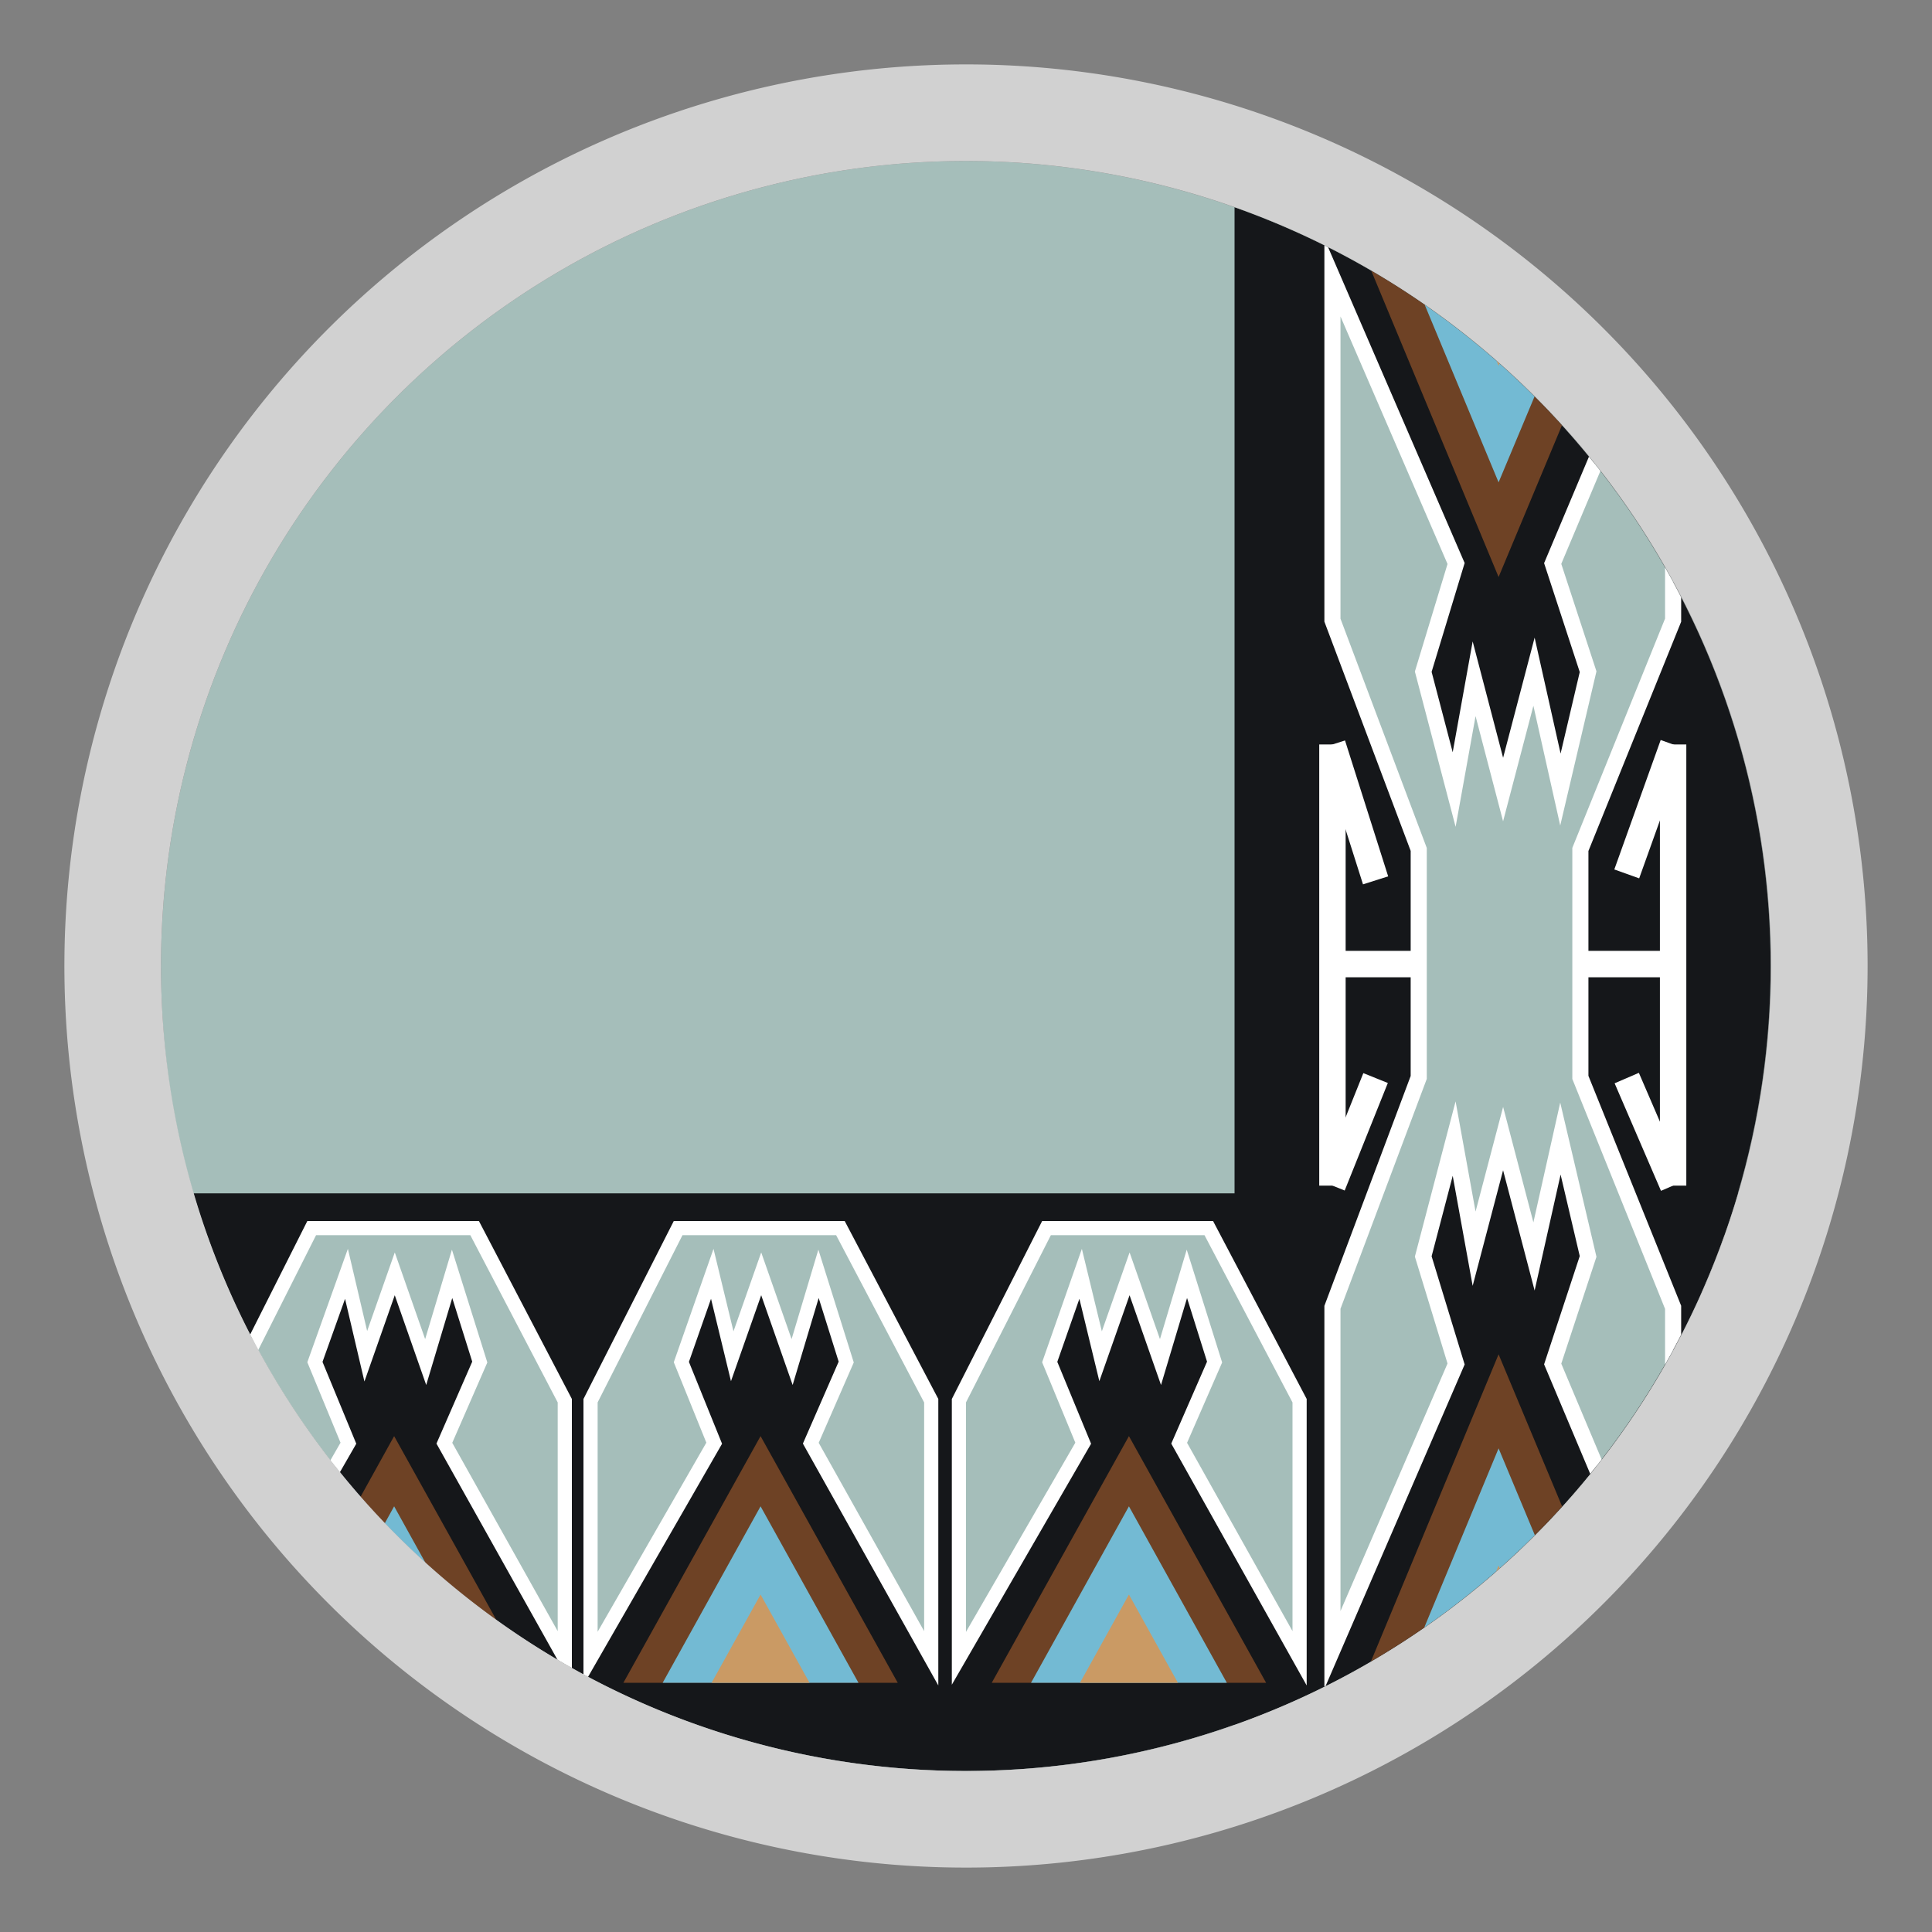 <svg id="Livello_1" data-name="Livello 1" xmlns="http://www.w3.org/2000/svg" xmlns:xlink="http://www.w3.org/1999/xlink" viewBox="0 0 30 30"><rect x="0" y="0" width="30" height="30" fill="#808080" stroke="none"/><defs><style>.cls-1,.cls-11,.cls-4{fill:none;}.cls-2{clip-path:url(#clip-path);}.cls-10,.cls-3,.cls-6{fill:#a5beba;}.cls-10,.cls-11,.cls-4,.cls-6{stroke:#fff;stroke-miterlimit:10;}.cls-4{stroke-width:0.88px;}.cls-5{fill:#15171a;}.cls-6{stroke-width:0.22px;}.cls-7{fill:#6e4225;}.cls-8{fill:#73bad3;}.cls-9{fill:#ca9a64;}.cls-10{stroke-width:0.25px;}.cls-11{stroke-width:0.41px;}.cls-12{fill:#d1d1d1;}</style><clipPath id="clip-path"><path class="cls-1" d="M15,2.5A12.5,12.5,0,1,1,2.62,16.77,12.94,12.94,0,0,1,2.5,15,12.5,12.5,0,0,1,15,2.5Z"/></clipPath></defs><g class="cls-2"><path class="cls-3" d="M15,2.5A12.5,12.5,0,1,1,2.62,16.77,12.94,12.94,0,0,1,2.5,15,12.5,12.5,0,0,1,15,2.5Z"/><polyline class="cls-4" points="2.77 19.63 20.31 19.63 27.5 19.63"/><rect class="cls-5" x="2.63" y="18.53" width="24.73" height="9.06"/><rect class="cls-5" x="19.17" y="2.5" width="8.33" height="25.09"/><polygon class="cls-6" points="3.49 25.75 3.49 21.75 4.84 19.07 7.37 19.07 8.77 21.75 8.77 25.75 6.9 22.41 7.45 21.15 7.02 19.78 6.61 21.15 6.13 19.78 5.68 21.06 5.38 19.78 4.89 21.15 5.41 22.41 3.49 25.75"/><polygon class="cls-7" points="6.12 22.3 4 26.13 8.25 26.13 6.12 22.3"/><polygon class="cls-8" points="6.12 23.39 4.61 26.13 7.64 26.13 6.12 23.39"/><polygon class="cls-9" points="6.12 24.76 5.37 26.13 6.88 26.13 6.12 24.76"/><polygon class="cls-6" points="9.17 25.75 9.17 21.75 10.53 19.07 13.05 19.07 14.46 21.75 14.46 25.75 12.59 22.41 13.14 21.15 12.71 19.78 12.3 21.15 11.82 19.78 11.37 21.06 11.06 19.78 10.58 21.15 11.09 22.41 9.17 25.75"/><polygon class="cls-7" points="11.81 22.3 9.68 26.13 13.94 26.13 11.81 22.3"/><polygon class="cls-8" points="11.81 23.39 10.29 26.13 13.33 26.13 11.81 23.39"/><polygon class="cls-9" points="11.81 24.76 11.05 26.13 12.57 26.13 11.81 24.76"/><polygon class="cls-6" points="14.89 25.75 14.89 21.75 16.25 19.07 18.77 19.07 20.18 21.75 20.18 25.75 18.31 22.41 18.86 21.15 18.43 19.78 18.02 21.15 17.54 19.78 17.09 21.06 16.78 19.78 16.3 21.15 16.82 22.41 14.89 25.75"/><polygon class="cls-7" points="17.53 22.3 15.4 26.13 19.66 26.13 17.53 22.3"/><polygon class="cls-8" points="17.53 23.39 16.01 26.13 19.05 26.13 17.53 23.39"/><polygon class="cls-9" points="17.53 24.76 16.77 26.13 18.29 26.13 17.53 24.76"/><polygon class="cls-7" points="23.27 21.03 21.15 26.13 25.4 26.13 23.27 21.03"/><polygon class="cls-8" points="23.27 22.49 21.76 26.13 24.79 26.13 23.27 22.49"/><polygon class="cls-9" points="23.27 24.31 22.52 26.13 24.03 26.13 23.27 24.31"/><polygon class="cls-10" points="25.98 9.63 25.98 4.31 24.11 8.75 24.66 10.43 24.23 12.26 23.82 10.43 23.34 12.26 22.89 10.54 22.58 12.26 22.1 10.43 22.61 8.75 20.69 4.31 20.69 9.63 22.03 13.19 22.03 16.73 20.69 20.3 20.69 25.62 22.61 21.18 22.1 19.51 22.58 17.68 22.89 19.39 23.34 17.68 23.82 19.51 24.23 17.68 24.66 19.51 24.11 21.18 25.98 25.62 25.98 20.3 24.54 16.73 24.54 13.19 25.98 9.63"/><polygon class="cls-7" points="23.27 8.96 21.15 3.86 25.4 3.86 23.27 8.96"/><polygon class="cls-8" points="23.27 7.49 21.76 3.86 24.79 3.86 23.27 7.49"/><polygon class="cls-9" points="23.27 5.68 22.52 3.86 24.03 3.86 23.27 5.68"/><line class="cls-11" x1="22.03" y1="14.97" x2="20.69" y2="14.97"/><line class="cls-11" x1="20.69" y1="11.56" x2="20.69" y2="18.41"/><line class="cls-11" x1="20.69" y1="11.56" x2="21.36" y2="13.67"/><line class="cls-11" x1="20.69" y1="18.41" x2="21.36" y2="16.74"/><line class="cls-11" x1="24.54" y1="14.97" x2="25.98" y2="14.97"/><line class="cls-11" x1="25.98" y1="11.56" x2="25.98" y2="18.41"/><line class="cls-11" x1="25.98" y1="11.56" x2="25.26" y2="13.57"/><line class="cls-11" x1="25.98" y1="18.41" x2="25.26" y2="16.74"/></g><path class="cls-12" d="M15,2.5A12.5,12.5,0,1,1,2.5,15,12.5,12.5,0,0,1,15,2.5M15,1A14,14,0,1,0,29,15,14,14,0,0,0,15,1Z"/></svg>